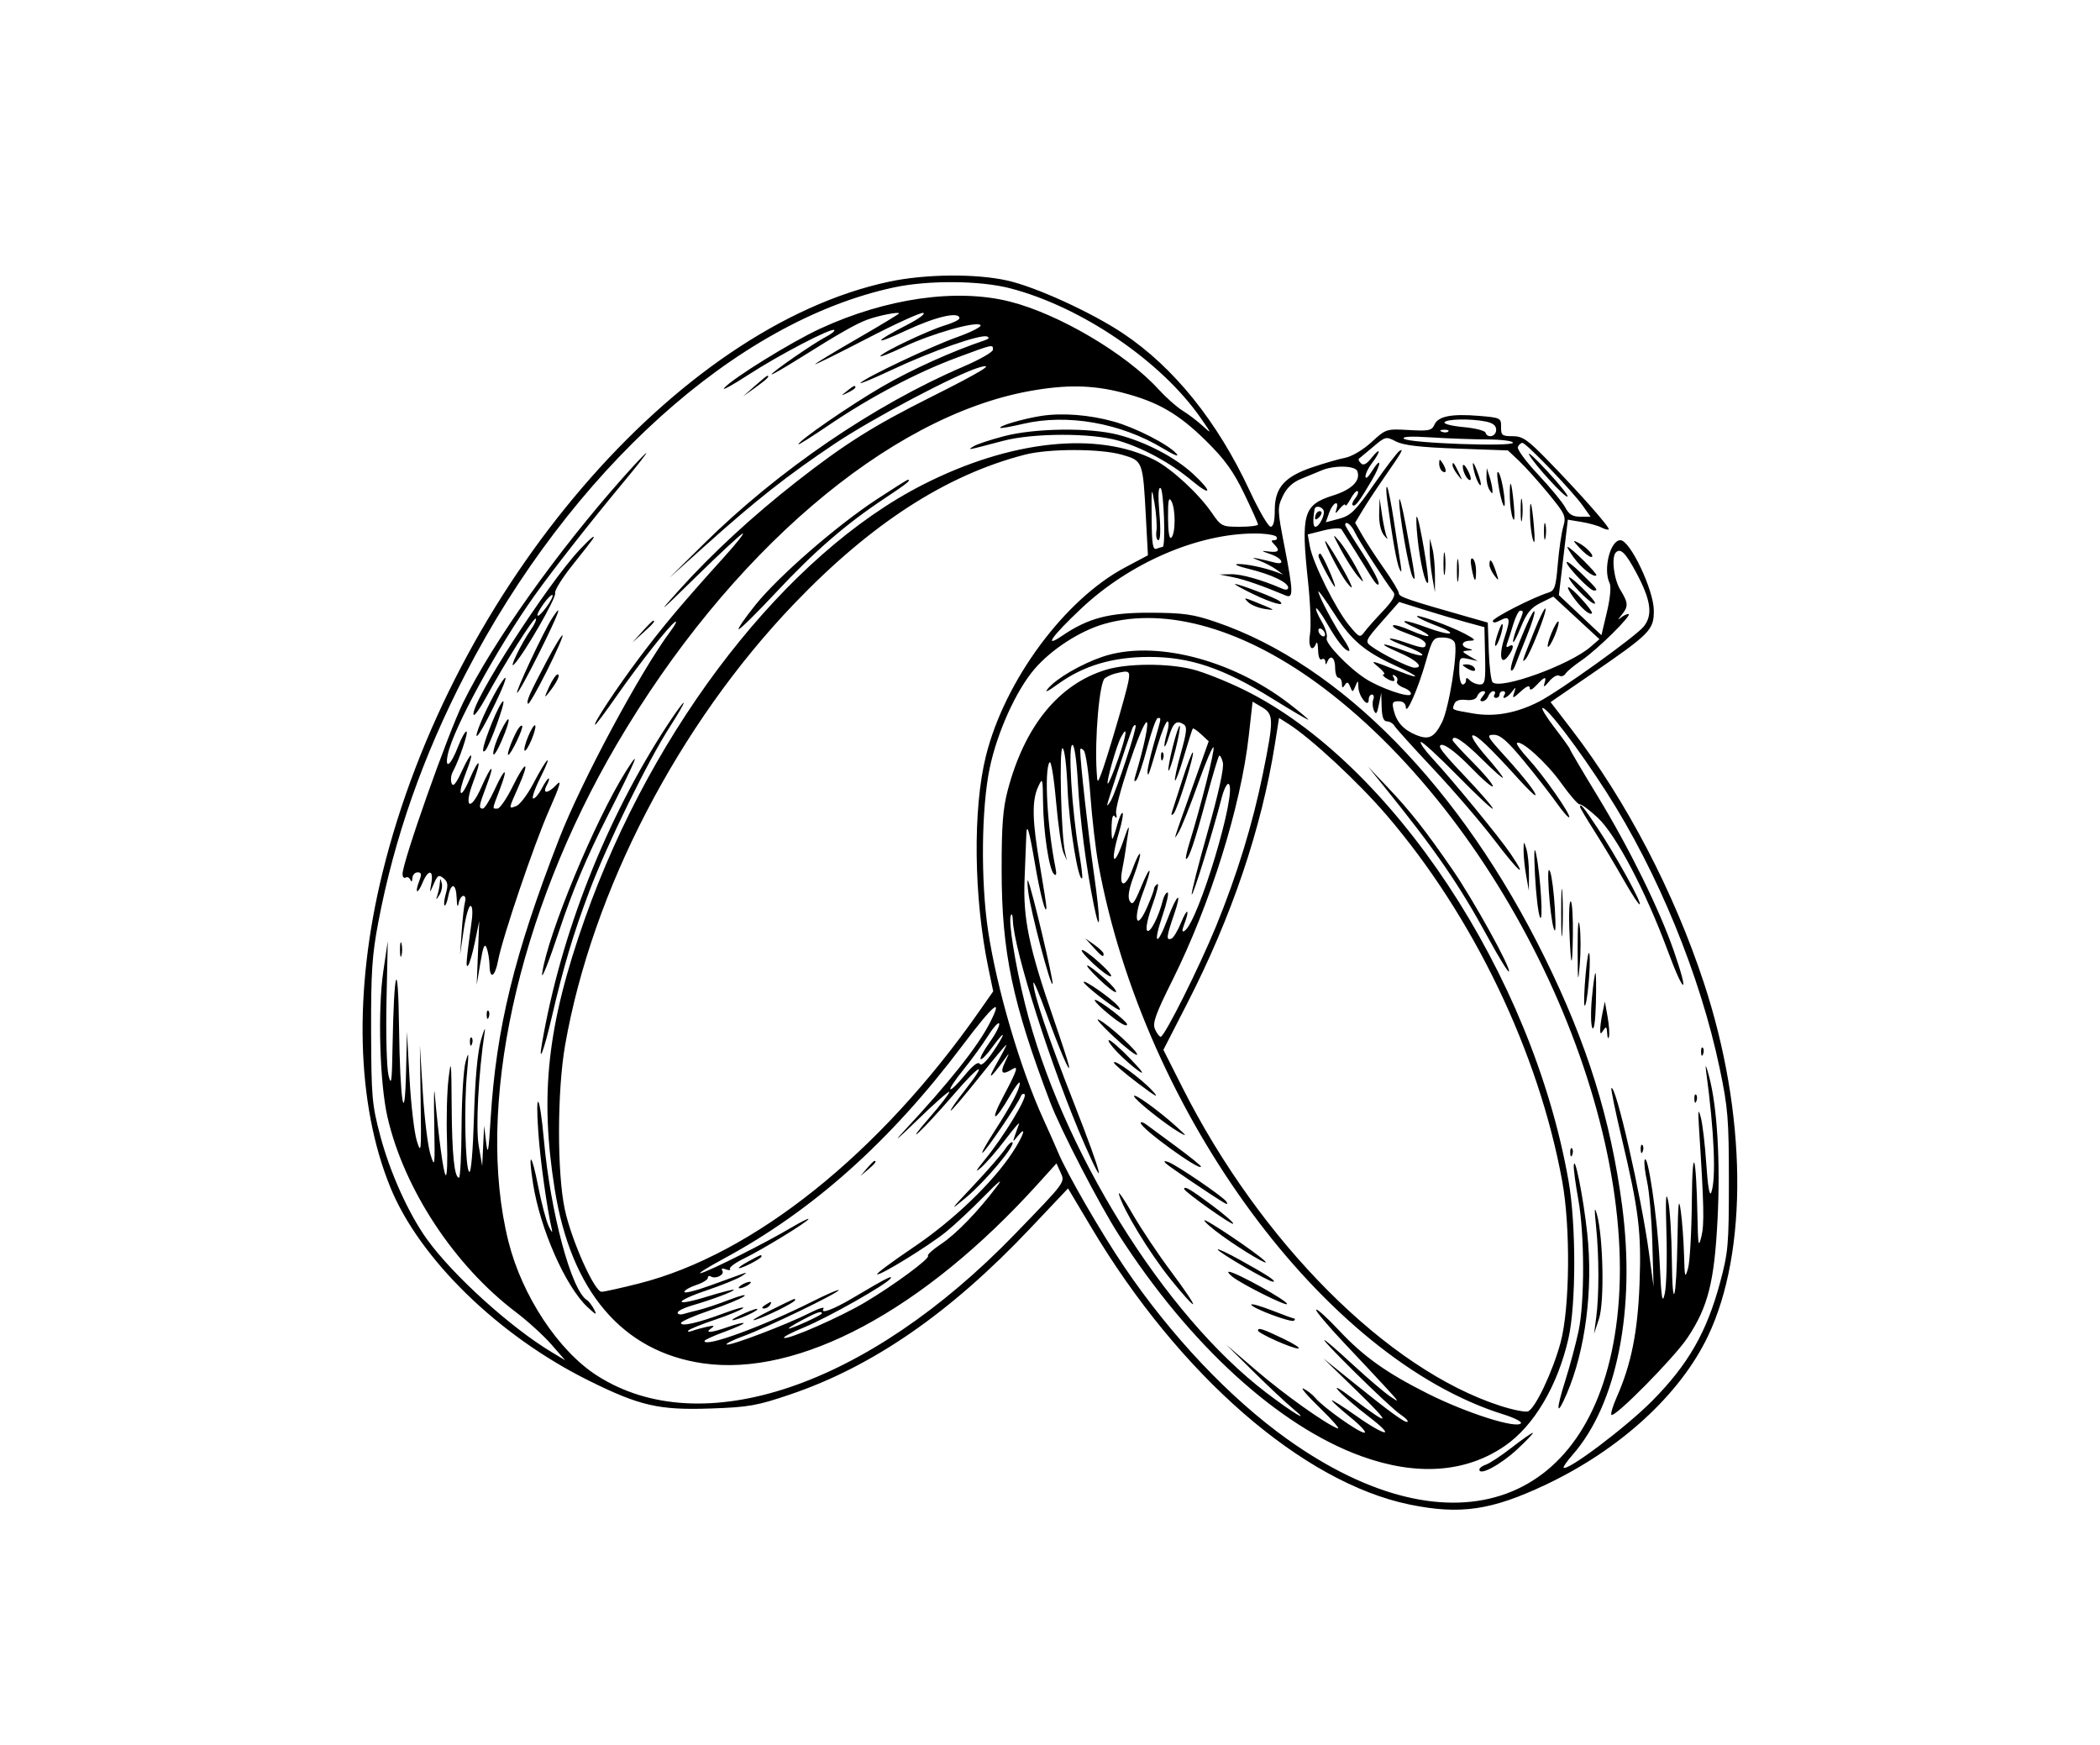 <?xml version="1.0" encoding="UTF-8"?> <svg xmlns="http://www.w3.org/2000/svg" width="626" height="520" viewBox="0 0 626 520" version="1.1"><path d="M 265 83.959 C 201.547 97.530, 134.770 175.477, 113.998 260.219 C 105.368 295.423, 106.210 328.941, 116.349 353.836 C 125.044 375.185, 148.594 398.130, 175.500 411.469 C 190.749 419.028, 196.442 420.327, 211.960 419.787 C 223.156 419.398, 225.679 418.952, 235.500 415.625 C 260.162 407.271, 283.235 391.331, 306.969 366.251 L 318.378 354.195 325.326 365.848 C 351.576 409.875, 388.343 441.870, 420.208 448.417 C 435.286 451.514, 444.631 450.144, 460.856 442.459 C 482.962 431.987, 500.829 415.621, 509.119 398.250 C 521.208 372.920, 520.744 331.833, 507.930 292.950 C 498.980 265.789, 484.810 238.659, 468.461 217.377 L 462.220 209.253 474.147 201.064 C 491.937 188.848, 493 187.774, 493 182.012 C 493 175.897, 485.936 161, 483.036 161 C 479.997 161, 477.814 169.714, 479.826 173.816 C 480.315 174.814, 479.985 178.312, 479.016 182.403 L 477.379 189.306 471.035 183.343 L 464.691 177.381 466.029 166.133 L 467.366 154.886 471.433 155.559 C 473.670 155.929, 476.326 156.666, 477.336 157.197 C 478.345 157.728, 479.345 157.988, 479.558 157.776 C 480.033 157.300, 470.906 146.966, 461.427 137.250 C 455.334 131.004, 453.875 130, 450.888 130 C 447.763 130, 447.425 129.729, 447.461 127.250 C 447.499 124.583, 447.305 124.484, 441 123.956 C 432.720 123.264, 428.732 124.038, 427.610 126.554 C 426.820 128.324, 425.954 128.506, 419.954 128.167 C 413.252 127.789, 413.148 127.822, 408.844 131.769 C 406.351 134.056, 403.008 136.045, 401 136.436 C 399.075 136.811, 394.645 138.090, 391.155 139.278 C 382.861 142.100, 380 145.383, 380 152.077 C 380 155.360, 379.584 156.993, 378.750 156.978 C 378.063 156.966, 375.254 152.129, 372.508 146.228 C 362.920 125.623, 349.921 109.478, 334.787 99.377 C 325.382 93.099, 308.829 85.534, 300.303 83.618 C 290.909 81.506, 275.783 81.652, 265 83.959 M 266.500 85.659 C 219.497 95.704, 170.085 140.293, 138.684 201 C 126.086 225.356, 117.543 249.705, 112.764 274.884 C 110.909 284.658, 110.570 289.831, 110.627 307.500 C 110.690 326.922, 110.895 329.251, 113.349 338.500 C 116.276 349.533, 121.843 361.837, 127.353 369.452 C 135.131 380.200, 152.215 395.644, 164.500 403.030 L 168.500 405.436 164.324 400.661 C 162.027 398.034, 157.283 393.718, 153.783 391.068 C 135.457 377.194, 120.485 354.475, 115.518 333 C 113.194 322.948, 112.561 301.031, 114.262 289.500 L 115.590 280.500 115.212 298.500 C 115.004 308.400, 115.276 318.300, 115.816 320.500 C 116.644 323.867, 116.834 322.521, 117.016 312 C 117.425 288.484, 118.671 284.614, 118.947 306 C 119.235 328.293, 120.656 337.057, 121.054 319 L 121.308 307.500 122.084 321.500 C 122.510 329.200, 123.483 337.525, 124.246 340 C 125.537 344.192, 125.616 343.369, 125.396 328 L 125.161 311.500 126.031 325.500 C 126.510 333.200, 127.530 341.525, 128.297 344 C 129.624 348.282, 129.680 347.845, 129.444 335 C 129.307 327.575, 129.374 323.525, 129.592 326 C 130.731 338.914, 132.162 349.562, 132.852 350.252 C 133.280 350.680, 133.457 345.961, 133.245 339.765 C 133.033 333.569, 133.240 325.350, 133.704 321.500 C 134.451 315.304, 134.558 316.223, 134.638 329.500 C 134.726 344.017, 135.438 351.003, 136.829 350.998 C 137.198 350.996, 137.540 344.134, 137.590 335.748 C 137.639 327.361, 138.175 318.700, 138.782 316.500 C 139.730 313.062, 139.787 313.554, 139.192 320 C 138.280 329.882, 138.691 348.091, 139.852 349.252 C 140.409 349.809, 140.974 343.356, 141.289 332.835 C 141.626 321.577, 142.357 313.572, 143.374 310 C 144.235 306.975, 144.738 305.850, 144.491 307.500 C 142.610 320.075, 141.770 336.079, 142.707 341.500 L 143.743 347.500 144.029 341.500 L 144.314 335.500 144.916 340.500 C 145.412 344.616, 145.648 343.378, 146.252 333.500 C 147.906 306.462, 153.273 284.515, 166.672 250 C 173.316 232.884, 190.898 200.127, 199.922 188.050 C 201.340 186.153, 201.934 184.945, 201.241 185.365 C 199.519 186.410, 190.570 197.762, 183.595 207.750 C 180.426 212.287, 177.650 216, 177.426 216 C 176.586 216, 183.726 205.170, 190.612 196 C 197.679 186.587, 203.579 179.579, 215.853 166.019 C 219.347 162.159, 221.861 159, 221.439 159 C 221.017 159, 214.815 164.738, 207.657 171.750 C 196.171 183.002, 195.574 183.467, 202.571 175.705 C 212.336 164.873, 224.351 153.795, 237.500 143.499 C 251.760 132.333, 260.398 126.899, 277.483 118.345 C 292.409 110.873, 296.988 108.076, 292 109.478 C 285.494 111.306, 260.193 124.644, 248.895 132.202 C 234.695 141.701, 225.273 149.122, 210 162.835 L 199.500 172.262 209.748 162.140 C 231.967 140.194, 260.521 120.696, 287.184 109.261 C 292.008 107.192, 295.965 104.938, 295.977 104.250 C 296.008 102.562, 296.210 102.518, 285.206 106.603 C 273.297 111.024, 259.498 118.291, 247.250 126.591 C 242.162 130.039, 238 132.669, 238 132.437 C 238 131.401, 253.453 120.755, 263 115.215 C 271.744 110.140, 283.752 104.716, 293.500 101.440 C 294.801 101.002, 295.051 100.600, 294.214 100.288 C 292.260 99.561, 277.760 104.634, 266.003 110.160 C 260.230 112.874, 255.955 114.653, 256.503 114.115 C 258.314 112.338, 277.359 103.323, 285.298 100.484 C 289.588 98.951, 292.732 97.332, 292.287 96.887 C 291.043 95.643, 277.772 99.411, 269.408 103.384 C 265.289 105.339, 262.150 106.567, 262.432 106.111 C 263.192 104.881, 276.850 98.401, 281.750 96.946 C 284.087 96.252, 286 95.305, 286 94.842 C 286 92.750, 278.924 94.378, 270.116 98.495 C 259.991 103.228, 260.261 102.009, 270.500 96.765 C 273.800 95.074, 275.938 93.498, 275.251 93.263 C 274.565 93.027, 267.027 96.452, 258.501 100.873 C 249.976 105.294, 243 108.743, 243 108.538 C 243 108.333, 248.625 104.923, 255.500 100.961 C 262.375 96.998, 268 93.597, 268 93.403 C 268 92.835, 261.764 94.071, 258.500 95.285 C 255.097 96.552, 250.132 99.385, 238.250 106.838 C 233.713 109.685, 230 111.820, 230 111.584 C 230 110.960, 242.551 102.284, 246.136 100.430 C 247.813 99.562, 248.966 98.632, 248.696 98.363 C 247.916 97.583, 232.280 105.732, 223.024 111.745 C 218.362 114.773, 215.136 116.542, 215.854 115.676 C 218.155 112.904, 235.867 101.932, 244.424 97.979 C 264.126 88.876, 285.130 85.871, 301.015 89.881 C 315.564 93.553, 335.577 105.343, 345.278 115.955 C 347.563 118.455, 350.798 121.333, 352.466 122.352 C 354.135 123.371, 356.813 125.396, 358.418 126.852 C 361.292 129.461, 361.285 129.427, 357.918 124.576 C 346.149 107.622, 322.320 91.412, 301.090 85.918 C 292.084 83.587, 276.732 83.472, 266.500 85.659 M 224.962 115.072 L 221.500 118.144 225.250 115.453 C 228.564 113.076, 229.642 112, 228.712 112 C 228.554 112, 226.866 113.382, 224.962 115.072 M 252.441 116.555 C 250.577 118.049, 250.589 118.067, 252.750 117.020 C 253.988 116.420, 255 115.720, 255 115.465 C 255 114.700, 254.481 114.921, 252.441 116.555 M 306.909 116.554 C 264.748 124.188, 217.206 164.896, 183.759 222 C 154.197 272.473, 141.624 330.262, 151.560 370 C 155.601 386.162, 166.436 402.580, 177.929 409.955 C 209.131 429.976, 258.555 413.264, 302.523 367.825 C 317.822 352.015, 317.516 352.429, 316.132 349.390 L 314.925 346.742 309.352 352.901 C 275.286 390.544, 238.129 410.442, 209.579 406.329 C 185.571 402.870, 170.244 384.903, 165.370 354.500 C 160.835 326.213, 163.148 305.457, 174.371 273.744 C 194.778 216.076, 234.524 165.090, 275.191 144.412 C 301.215 131.178, 327.184 128.421, 344.173 137.088 C 349.231 139.669, 357.257 147.064, 361.171 152.750 C 364.008 156.873, 364.260 157, 369.548 157 C 372.547 157, 375 156.695, 375 156.323 C 375 155.951, 373.135 151.788, 370.855 147.073 C 367.659 140.462, 365.084 136.894, 359.605 131.483 C 351.305 123.285, 345.095 119.710, 334.415 116.978 C 325.553 114.712, 317.748 114.591, 306.909 116.554 M 310.402 123.956 C 305.107 124.775, 297.626 126.959, 298.189 127.522 C 298.366 127.700, 301.434 127.159, 305.006 126.321 C 318.108 123.246, 334.033 126.035, 346.607 133.607 C 350.095 135.707, 351.696 136.321, 350.640 135.154 C 348.136 132.388, 338.437 127.439, 332 125.643 C 324.732 123.615, 316.675 122.986, 310.402 123.956 M 430.584 125.863 C 430.291 126.338, 432.841 126.980, 436.251 127.289 C 439.660 127.598, 442.612 128.335, 442.809 128.926 C 443.418 130.755, 446 130.107, 446 128.125 C 446 126.825, 445.042 126.058, 442.875 125.625 C 438.349 124.720, 431.206 124.858, 430.584 125.863 M 299.235 130.014 C 295.240 131.061, 291.190 132.407, 290.235 133.006 C 288.250 134.252, 287.904 134.316, 299 131.393 C 308.054 129.008, 325.550 128.993, 333.500 131.363 C 340.844 133.552, 348.936 137.967, 355.250 143.228 C 361.238 148.218, 361.497 146.634, 355.584 141.184 C 350.243 136.261, 341.472 131.695, 333.276 129.571 C 324.798 127.375, 308.499 127.586, 299.235 130.014 M 429.813 128.683 C 430.534 128.972, 431.397 128.936, 431.729 128.604 C 432.061 128.272, 431.471 128.036, 430.417 128.079 C 429.252 128.127, 429.015 128.364, 429.813 128.683 M 409.290 133.206 C 407.206 134.974, 405.305 136.559, 405.067 136.727 C 404.828 136.896, 405.108 137.508, 405.688 138.088 C 406.428 138.828, 407.379 138.334, 408.871 136.436 C 410.042 134.948, 410.990 134.128, 410.978 134.615 C 410.966 135.102, 410.076 136.625, 409 138 C 407.924 139.375, 407.046 141.175, 407.049 142 C 407.051 142.848, 407.794 142.305, 408.758 140.750 C 411.893 135.695, 411.991 137.926, 408.869 143.250 C 405.180 149.539, 403.882 151.215, 403.215 150.548 C 402.940 150.273, 403.293 149.352, 404 148.500 C 404.707 147.648, 405.031 146.698, 404.721 146.387 C 404.410 146.077, 403.464 147.100, 402.618 148.662 C 401.772 150.223, 401.062 151.076, 401.040 150.559 C 401.018 150.041, 400.288 150.491, 399.418 151.559 C 398.068 153.216, 397.917 153.244, 398.387 151.750 C 399.316 148.794, 397.260 149.815, 396.209 152.832 L 395.222 155.663 399.196 154.602 C 402.658 153.678, 404 152.352, 409.599 144.321 C 413.134 139.250, 416.541 134.784, 417.168 134.396 C 418.593 133.516, 417.941 134.645, 412.494 142.500 C 410.205 145.800, 407.348 150.145, 406.144 152.155 L 403.955 155.809 406.168 159.655 C 407.385 161.770, 410.320 166.257, 412.690 169.627 C 415.061 172.997, 417 176.246, 417 176.848 C 417 177.864, 419.714 178.795, 437 183.707 L 443.500 185.553 443.794 194.021 C 443.956 198.678, 444.471 202.871, 444.937 203.337 C 447.259 205.659, 467.872 198.212, 474.142 192.786 L 476.783 190.500 469.918 184.155 L 463.053 177.810 459.312 179.655 C 456.345 181.118, 455.108 182.638, 453.332 187 C 452.101 190.025, 451.072 191.923, 451.047 191.218 C 451.021 190.513, 451.675 188.320, 452.500 186.346 C 454.247 182.165, 454.272 182, 453.158 182 C 452.695 182, 451.763 183.847, 451.087 186.104 C 450.411 188.361, 449.588 190.910, 449.259 191.768 C 448.864 192.796, 449.059 193.082, 449.830 192.605 C 451.408 191.630, 451.311 193.193, 449.653 195.460 C 447.352 198.607, 446.704 195.408, 448.529 189.913 C 450.402 184.274, 450.126 183.327, 447.086 184.954 C 445.795 185.645, 445 185.693, 445 185.081 C 445 184.150, 457.007 178.022, 461.608 176.605 C 463.434 176.042, 463.803 174.918, 464.362 168.206 C 464.718 163.944, 465.447 158.929, 465.982 157.062 C 466.902 153.854, 466.659 153.307, 461.553 147.084 C 458.582 143.463, 454.654 139.092, 452.825 137.372 L 449.500 134.244 434.354 133.701 C 423.354 133.307, 418.369 132.725, 416.144 131.574 C 413.152 130.027, 412.992 130.066, 409.290 133.206 M 418.500 130.761 C 419.830 132.072, 451 133.213, 451 131.950 C 451 131.428, 447.512 130.986, 443.250 130.969 C 438.988 130.952, 431.450 130.677, 426.500 130.357 C 420.583 129.975, 417.843 130.113, 418.500 130.761 M 452.462 133.250 C 452.201 133.938, 454.949 137.650, 458.569 141.500 C 462.190 145.350, 465.804 149.738, 466.602 151.250 C 467.698 153.330, 468.793 154, 471.094 154 L 474.136 154 471.830 150.750 C 468.677 146.307, 454.947 132, 453.836 132 C 453.342 132, 452.723 132.563, 452.462 133.250 M 305.500 135.511 C 282.015 141.569, 259.658 156.019, 236.699 179.978 C 202.270 215.908, 176.504 265.566, 168.458 311.500 C 166.072 325.121, 166.030 349.608, 168.374 360.500 C 170.343 369.651, 177.204 385, 179.326 385 C 180.106 385, 185.138 383.885, 190.510 382.523 C 224.656 373.861, 262.250 343.799, 291.858 301.480 L 296.069 295.460 294.620 288.480 C 290.251 267.438, 289.954 241.125, 293.908 225.269 C 299.497 202.857, 317.303 178.738, 335.345 169.141 L 342.191 165.500 341.599 154.394 C 340.690 137.320, 340.699 137.345, 334.478 135.537 C 328.090 133.680, 312.652 133.666, 305.500 135.511 M 455.831 135.500 C 457.250 138.312, 466.682 148.605, 467.286 148 C 467.560 147.725, 464.868 144.350, 461.303 140.500 C 457.739 136.650, 455.276 134.400, 455.831 135.500 M 185.794 142.250 C 166.112 164.369, 146.800 191.546, 138.032 209.464 C 133.430 218.870, 120 256.861, 120 260.475 C 120 261.379, 120.412 261.864, 120.915 261.553 C 121.418 261.242, 122.057 261.553, 122.336 262.244 C 122.641 263.002, 122.873 262.806, 122.921 261.750 C 122.964 260.788, 123.664 260, 124.475 260 C 125.656 260, 125.750 260.526, 124.947 262.639 C 123.533 266.358, 124.463 266.710, 125.987 263.032 C 127.654 259.006, 129.312 259.146, 128.575 263.250 C 128.042 266.210, 128.084 266.280, 129.042 264.037 C 130.467 260.699, 130.730 260.531, 132.391 261.910 C 133.473 262.808, 133.608 263.881, 132.932 266.236 C 132.438 267.958, 132.248 269.582, 132.510 269.843 C 132.772 270.105, 133.270 268.898, 133.618 267.160 C 134.484 262.832, 135.970 263.181, 136.136 267.750 C 136.220 270.071, 136.437 270.643, 136.706 269.250 C 136.944 268.012, 137.588 267, 138.137 267 C 138.686 267, 138.907 267.788, 138.629 268.750 C 138.350 269.712, 137.903 273.650, 137.635 277.500 L 137.148 284.500 138.213 277.250 C 138.798 273.262, 139.716 270, 140.252 270 C 140.840 270, 140.969 271.886, 140.576 274.750 C 138.933 286.737, 138.792 288.455, 139.506 287.783 C 139.925 287.389, 140.850 284.239, 141.562 280.783 L 142.857 274.500 142.481 284 L 142.106 293.500 143.187 287 C 144.002 282.101, 144.464 280.993, 145.064 282.500 C 145.501 283.600, 145.891 285.989, 145.930 287.809 C 146.019 292.034, 147.564 291.140, 148.464 286.341 C 149.756 279.456, 159.226 251.536, 163.671 241.507 C 166.855 234.326, 167.513 232.145, 166.011 233.757 C 163.367 236.596, 161.532 236.744, 163 234 C 163.589 232.900, 163.841 232, 163.561 232 C 163.281 232, 162.353 233.350, 161.500 235 C 160.647 236.650, 159.504 238, 158.960 238 C 158.416 238, 159.375 235.188, 161.091 231.750 C 165.002 223.916, 163.244 225.381, 158.992 233.500 C 157.263 236.800, 154.983 239.823, 153.924 240.218 C 151.529 241.111, 151.500 241.380, 154.542 234.500 C 158.100 226.455, 156.788 226.364, 152.834 234.382 C 151.039 238.022, 148.992 241, 148.285 241 C 146.690 241, 146.631 241.473, 148.996 235.250 C 151.619 228.350, 150.571 228.511, 147.371 235.500 C 145.986 238.525, 144.436 241, 143.927 241 C 142.614 241, 142.745 240.174, 144.996 234.250 C 147.656 227.252, 146.620 227.541, 143.464 234.677 C 140.195 242.069, 138.156 240.726, 141.057 233.091 C 143.717 226.091, 142.920 225.444, 139.985 232.220 C 137.107 238.861, 136.214 237.067, 138.947 230.135 C 141.547 223.539, 140.616 223.472, 137.575 230.036 C 135.910 233.630, 135.065 234.611, 134.624 233.464 C 134.285 232.579, 134.423 231.078, 134.932 230.128 C 136.914 226.423, 139.768 218, 139.040 218 C 138.617 218, 137.500 220.020, 136.557 222.490 C 134.407 228.119, 132.510 229.591, 133.482 224.875 C 135.059 217.226, 148.176 193.186, 159.284 177.588 C 164.936 169.651, 175.924 155.653, 186.239 143.250 C 190.012 138.713, 192.907 135, 192.672 135 C 192.437 135, 189.342 138.262, 185.794 142.250 M 429.015 138.191 C 429.007 139.121, 429.450 140.160, 430 140.500 C 431.266 141.282, 431.266 139.958, 430 138 C 429.165 136.707, 429.029 136.734, 429.015 138.191 M 433 138.642 C 433 139.179, 433.700 140.491, 434.555 141.559 C 436.022 143.389, 436.042 143.357, 434.920 141 C 433.462 137.939, 433 137.372, 433 138.642 M 436.051 139 C 436.027 140.786, 437.691 143.642, 438.364 142.970 C 438.624 142.710, 438.214 141.373, 437.454 139.998 C 436.652 138.550, 436.062 138.130, 436.051 139 M 439.430 140.500 C 439.821 142.150, 440.572 143.940, 441.098 144.477 C 441.624 145.015, 441.525 143.890, 440.879 141.977 C 439.365 137.499, 438.512 136.630, 439.430 140.500 M 394 140.181 C 392.625 140.755, 389.836 141.907, 387.803 142.741 C 385.290 143.771, 383.558 145.411, 382.394 147.865 C 380.755 151.318, 380.775 151.958, 382.840 162.557 C 385.541 176.415, 385.597 178.465, 383.250 177.479 C 376.329 174.573, 370.931 172.701, 367.500 172.017 L 363.500 171.219 367 171.142 C 370.023 171.076, 376.163 172.812, 382.250 175.454 C 383.306 175.913, 384 175.785, 384 175.133 C 384 173.583, 378.935 171.180, 372.259 169.562 C 369.091 168.795, 367.625 168.140, 369 168.107 C 371.529 168.047, 376.834 169.155, 380.500 170.508 L 382.500 171.246 380.500 169.769 C 379.400 168.957, 377.150 167.774, 375.500 167.140 C 373.166 166.244, 373.055 166.099, 375 166.486 C 376.375 166.760, 378.512 167.265, 379.750 167.609 C 383.270 168.586, 382.385 166.423, 378.750 165.165 C 375.818 164.150, 375.769 164.074, 378.250 164.381 C 381.222 164.750, 381.691 164.091, 379.800 162.200 C 378.867 161.267, 378.880 161, 379.859 161 C 380.551 161, 380.840 160.550, 380.500 160 C 380.160 159.450, 377.270 159, 374.077 159 C 357 159, 336.708 167.782, 322.225 181.441 C 313.553 189.620, 310.947 193.333, 316.545 189.534 C 324.439 184.177, 330.604 182.565, 343 182.617 C 352.830 182.658, 355.662 183.062, 362.500 185.398 C 399.704 198.104, 435.562 234.719, 460.533 285.500 C 473.177 311.215, 480.148 333.588, 483.549 359.371 C 487.625 390.278, 482.011 418.529, 468.801 433.573 C 467.114 435.495, 465.906 437.229, 466.117 437.426 C 467.283 438.518, 484.779 425.322, 492.500 417.527 C 503.230 406.693, 508.745 397.090, 512.732 382.294 C 515.180 373.210, 515.371 371.014, 515.371 352 C 515.372 333.538, 515.101 330.208, 512.650 318.500 C 506.844 290.771, 494.215 259.970, 478.822 236 C 470.630 223.243, 461.339 211, 459.850 211 C 459.318 211, 460.934 213.666, 463.442 216.924 C 465.949 220.182, 468 223.051, 468 223.299 C 468 223.548, 471.666 229.769, 476.147 237.125 C 485.683 252.779, 494.590 270.856, 498.966 283.436 C 503.666 296.944, 502.130 296.850, 497.126 283.323 C 490.568 265.598, 481.715 248.775, 476.281 243.713 C 473.794 241.396, 471.381 239.606, 470.920 239.736 C 470.459 239.866, 467.961 237.001, 465.368 233.368 C 461.016 227.269, 453.334 220.333, 452.194 221.473 C 451.927 221.740, 453.484 223.886, 455.655 226.241 C 460.127 231.093, 468.397 242.937, 467.758 243.575 C 467.526 243.807, 465.828 241.860, 463.983 239.248 C 462.139 236.637, 457.749 231.012, 454.228 226.750 C 449.364 220.861, 447.228 219, 445.330 219 C 443.005 219, 443.226 219.433, 448.509 225.250 C 454.548 231.900, 458.490 237, 457.589 237 C 457.288 237, 455.119 234.876, 452.771 232.280 C 444.123 222.723, 440.016 218.828, 438.957 219.181 C 438.360 219.380, 440.151 222.147, 442.936 225.330 C 445.721 228.512, 448 231.415, 448 231.779 C 448 232.144, 445.175 229.643, 441.723 226.221 C 436.227 220.774, 433 218.687, 433 220.580 C 433 220.899, 435.700 223.860, 439 227.160 C 442.300 230.460, 445 233.677, 445 234.309 C 445 234.941, 442.060 232.430, 438.467 228.729 C 434.529 224.674, 431.107 222, 429.853 222 C 428.227 222, 429.654 223.977, 436.386 231.051 C 441.124 236.030, 445 240.504, 445 240.995 C 445 241.486, 440.293 237.094, 434.541 231.236 C 428.788 225.378, 423.829 220.837, 423.521 221.145 C 423.213 221.453, 424.800 223.684, 427.047 226.103 C 432.916 232.420, 447.175 249.807, 450.320 254.482 C 455.638 262.385, 452.841 260.042, 445.592 250.521 C 441.517 245.170, 433.305 235.599, 427.342 229.253 C 421.379 222.906, 416.140 217.103, 415.700 216.357 C 415.260 215.611, 414.248 215, 413.450 215 C 412.431 215, 411.961 213.736, 411.868 210.750 L 411.737 206.500 411.039 210 C 410.490 212.758, 410.177 213.129, 409.564 211.750 C 409.136 210.787, 409.045 209.325, 409.362 208.500 C 409.678 207.675, 409.501 207, 408.969 207 C 408.436 207, 408 207.707, 408 208.571 C 408 211.228, 405.013 207.580, 404.930 204.821 C 404.864 202.643, 404.809 202.623, 404.037 204.500 C 403.258 206.396, 403.176 206.404, 402.468 204.666 C 401.882 203.225, 401.540 203.118, 400.876 204.166 C 400.229 205.188, 400.027 205.090, 400.015 203.750 C 400.007 202.787, 399.550 202, 399 202 C 398.450 202, 398 200.650, 398 199 C 398 195.979, 396.599 194.930, 395.662 197.250 C 395.274 198.211, 395.140 198.198, 395.079 197.191 C 395.036 196.471, 394.550 196.160, 394 196.500 C 393.415 196.861, 392.967 195.744, 392.921 193.809 C 392.878 191.989, 392.615 191.063, 392.338 191.750 C 391.149 194.697, 389.860 192.789, 390.496 189.024 C 390.865 186.838, 390.625 179.975, 389.962 173.774 C 387.744 153.036, 388.473 150.477, 397.408 147.660 C 403.010 145.895, 405.679 143.212, 404.608 140.422 C 403.966 138.747, 397.766 138.606, 394 140.181 M 443.115 142 C 443.069 143.375, 443.467 145.175, 444 146 C 444.862 147.333, 444.960 147.333, 444.885 146 C 444.839 145.175, 444.440 143.375, 444 142 L 443.199 139.500 443.115 142 M 446.585 144 C 447.564 150.576, 449.114 153.627, 448.363 147.500 C 448.027 144.750, 447.338 141.825, 446.834 141 C 446.246 140.039, 446.157 141.118, 446.585 144 M 261.267 148.878 C 249.370 156.690, 232.190 171.634, 225.295 180.168 C 222.232 183.959, 219.934 187.267, 220.188 187.521 C 220.442 187.775, 225.484 182.816, 231.392 176.500 C 242.898 164.202, 252.150 156.199, 263.750 148.512 C 270.326 144.153, 271.761 143, 270.609 143 C 270.395 143, 266.190 145.645, 261.267 148.878 M 450.070 148.083 C 450.109 150.512, 450.516 153.400, 450.975 154.500 C 451.479 155.708, 451.595 154.123, 451.267 150.500 C 450.613 143.275, 449.973 141.983, 450.070 148.083 M 343.295 154.285 C 343.359 162.222, 343.638 163.969, 344.769 163.535 C 345.536 163.241, 346.352 163, 346.582 163 C 347.518 163, 346.927 146.073, 345.970 145.482 C 345.276 145.052, 345.160 147.474, 345.614 152.923 C 346.032 157.940, 345.920 161, 345.317 161 C 344.783 161, 344.517 159.762, 344.725 158.250 C 344.934 156.738, 344.680 153.025, 344.160 150 C 343.270 144.812, 343.221 145.054, 343.295 154.285 M 413.514 149.038 C 415.105 160.754, 416.336 167.675, 417.155 169.500 C 417.806 170.949, 417.896 170.537, 417.483 168 C 417.169 166.075, 416.270 160.275, 415.485 155.112 C 414.700 149.949, 413.799 145.466, 413.483 145.150 C 413.167 144.834, 413.181 146.583, 413.514 149.038 M 417.094 149.074 C 416.960 152.732, 420.034 170.207, 421.127 172 C 422.144 173.669, 421.945 172.193, 419.040 156.500 C 418.022 151, 417.146 147.658, 417.094 149.074 M 453.300 152 C 453.300 155.025, 453.487 156.262, 453.716 154.750 C 453.945 153.238, 453.945 150.762, 453.716 149.250 C 453.487 147.738, 453.300 148.975, 453.300 152 M 348.186 154.343 C 348.211 158.647, 348.576 160.824, 349.174 160.226 C 350.464 158.936, 350.475 151.671, 349.190 149.374 C 348.388 147.942, 348.156 149.091, 348.186 154.343 M 411.125 153.059 C 411.048 155.881, 411.600 158.357, 412.574 159.559 C 413.440 160.626, 413.835 160.892, 413.453 160.149 C 413.070 159.406, 412.418 156.481, 412.003 153.649 L 411.250 148.500 411.125 153.059 M 456.100 154.083 C 456.155 156.512, 456.562 159.625, 457.005 161 C 457.488 162.500, 457.592 160.900, 457.265 157 C 456.628 149.404, 455.956 147.722, 456.100 154.083 M 391.872 151.750 C 391.316 155.021, 391.402 157, 392.101 157 C 393.336 157, 395.185 153.108, 394.487 151.979 C 393.774 150.825, 392.055 150.674, 391.872 151.750 M 392.667 152.667 C 392.300 153.033, 392 153.798, 392 154.367 C 392 154.993, 392.466 154.934, 393.183 154.217 C 393.834 153.566, 394.134 152.801, 393.850 152.517 C 393.566 152.232, 393.033 152.300, 392.667 152.667 M 422.545 160.250 C 423.299 167.559, 424.900 174.433, 425.669 173.664 C 426.262 173.071, 423.026 154, 422.332 154 C 422.095 154, 422.191 156.813, 422.545 160.250 M 460.252 158.500 C 460.263 160.700, 460.468 161.482, 460.707 160.238 C 460.946 158.994, 460.937 157.194, 460.687 156.238 C 460.437 155.282, 460.241 156.300, 460.252 158.500 M 401 156.469 C 401 156.727, 403.250 160.385, 406 164.597 C 408.750 168.810, 410.992 172.986, 410.983 173.878 C 410.974 174.804, 410.049 173.999, 408.826 172 C 406.597 168.354, 400.935 159.329, 399.908 157.783 C 399.569 157.274, 397.282 157.404, 394.573 158.086 L 389.830 159.280 390.474 162.890 C 391.345 167.774, 398.225 181.604, 402.155 186.373 C 405.173 190.034, 405.422 190.143, 406.715 188.373 C 407.468 187.343, 409.947 184.544, 412.225 182.152 C 415.094 179.140, 416.080 177.427, 415.433 176.577 C 412.633 172.893, 404.918 160.913, 403.882 158.641 C 402.856 156.388, 401 154.990, 401 156.469 M 399.682 163.777 C 401.232 166.680, 403.543 170.280, 404.818 171.777 C 406.872 174.191, 406.816 173.902, 404.318 169.223 C 402.768 166.320, 400.457 162.720, 399.182 161.223 C 397.128 158.809, 397.184 159.098, 399.682 163.777 M 172.876 163.750 C 163.107 174.127, 140.117 209.850, 141.171 213.014 C 141.360 213.580, 143.054 211.221, 144.935 207.772 C 150.552 197.470, 159.166 183.832, 159.710 184.377 C 159.990 184.656, 159.328 186.148, 158.240 187.692 C 155.423 191.690, 151.501 199.798, 153.254 198 C 156.175 195.004, 165.954 178.042, 165.483 176.788 C 165.217 176.080, 167.517 172.350, 170.594 168.500 C 173.671 164.650, 176.398 161.162, 176.653 160.750 C 177.732 159.010, 176.174 160.247, 172.876 163.750 M 395.018 161.283 C 394.993 162.393, 399.538 171.110, 401.388 173.500 C 404.154 177.073, 403.090 174.302, 399.018 167.324 C 396.827 163.571, 395.027 160.852, 395.018 161.283 M 426.192 164 C 426.168 165.925, 426.509 169.525, 426.949 172 L 427.750 176.500 427.757 171.500 C 427.760 168.750, 427.420 165.150, 427 163.500 L 426.237 160.500 426.192 164 M 470.924 163.364 C 472.258 164.814, 473.775 166, 474.297 166 C 475.639 166, 473.069 163.101, 470.582 161.810 C 468.724 160.845, 468.761 161.012, 470.924 163.364 M 430.300 168 C 430.300 171.025, 430.487 172.262, 430.716 170.750 C 430.945 169.238, 430.945 166.762, 430.716 165.250 C 430.487 163.738, 430.300 164.975, 430.300 168 M 468.987 165.982 C 471.282 169.205, 475.086 172.248, 475.856 171.477 C 476.299 171.034, 468.157 163, 467.266 163 C 467.045 163, 467.819 164.342, 468.987 165.982 M 481.688 164.646 C 480.292 166.041, 481.068 172.599, 483.004 175.774 C 485.443 179.775, 485.478 180.766, 483.277 183.421 C 482.329 184.565, 482.194 184.938, 482.977 184.250 C 483.759 183.563, 484.857 183, 485.416 183 C 486.896 183, 476.189 193.605, 471.500 196.783 C 469.300 198.274, 467.135 200.067, 466.689 200.768 C 466.242 201.469, 465.393 201.743, 464.801 201.377 C 464.210 201.012, 462.845 201.790, 461.770 203.106 C 460.441 204.733, 459.994 204.939, 460.376 203.750 C 461.121 201.427, 460.503 201.543, 458.039 204.189 C 456.722 205.603, 456 205.895, 456 205.014 C 456 204.130, 455.066 204.502, 453.340 206.076 C 450.949 208.254, 450.747 208.297, 451.342 206.500 C 451.958 204.642, 451.908 204.625, 450.642 206.250 C 449.206 208.094, 447.442 208.712, 448.500 207 C 448.840 206.450, 448.641 206, 448.059 206 C 447.477 206, 447 206.450, 447 207 C 447 207.550, 446.523 208, 445.941 208 C 445.359 208, 445.160 207.550, 445.500 207 C 445.840 206.450, 445.690 206, 445.166 206 C 444.642 206, 443.955 206.675, 443.638 207.500 C 443.322 208.325, 442.544 209, 441.909 209 C 441.078 209, 441.103 208.581, 442 207.500 C 442.897 206.419, 442.922 206, 442.091 206 C 441.456 206, 440.683 206.661, 440.373 207.469 C 440.013 208.410, 438.783 208.819, 436.959 208.607 C 435.109 208.391, 433.906 208.803, 433.531 209.781 C 432.808 211.663, 432.447 211.480, 439.182 212.649 C 445.465 213.739, 452.052 212.551, 458.749 209.120 C 464.948 205.944, 487.745 189.594, 490.036 186.681 C 492.765 183.212, 492.122 178.786, 487.696 170.561 C 484.565 164.744, 483.066 163.268, 481.688 164.646 M 393.045 165.750 C 393.108 166.792, 397.899 175.656, 397.955 174.833 C 398.030 173.722, 394.110 165, 393.536 165 C 393.241 165, 393.020 165.338, 393.045 165.750 M 434.300 170 C 434.300 173.025, 434.487 174.262, 434.716 172.750 C 434.945 171.238, 434.945 168.762, 434.716 167.250 C 434.487 165.738, 434.300 166.975, 434.300 170 M 438.659 169.200 C 439.501 173.622, 440 174.003, 440 170.226 C 440 168.516, 439.557 166.844, 439.015 166.509 C 438.400 166.129, 438.266 167.139, 438.659 169.200 M 444 168.309 C 444 169.029, 444.669 170.491, 445.486 171.559 C 446.846 173.335, 446.880 173.223, 445.888 170.250 C 444.756 166.857, 444 166.079, 444 168.309 M 467 167.571 C 467 168.813, 473.918 176, 475.114 176 C 476.503 176, 476.279 175.690, 471.500 171 C 469.025 168.571, 467 167.028, 467 167.571 M 467.794 172.500 C 469.103 175.032, 474.818 180.516, 475.469 179.865 C 475.738 179.596, 473.888 177.378, 471.359 174.938 C 468.829 172.497, 467.225 171.400, 467.794 172.500 M 373.500 177.037 C 379.252 179.818, 383.486 180.952, 381.450 179.167 C 380.405 178.252, 369.219 173.959, 368.161 174.068 C 367.797 174.105, 370.200 175.441, 373.500 177.037 M 468.885 177.839 C 471.296 181.224, 473.860 183.473, 474.537 182.796 C 475.074 182.259, 468.521 175, 467.499 175 C 467.150 175, 467.773 176.277, 468.885 177.839 M 393 176.283 C 393 177.506, 397.537 186.097, 400.376 190.250 C 401.786 192.313, 402.573 194, 402.125 194 C 400.927 194, 398.638 191.126, 395.517 185.705 C 393.999 183.067, 392.568 181.098, 392.338 181.329 C 392.107 181.559, 392.846 183.319, 393.979 185.240 C 395.113 187.161, 395.788 189.389, 395.480 190.192 C 394.922 191.647, 401.904 198.946, 407.025 202.261 C 411.278 205.015, 419.874 208.013, 420.520 206.968 C 420.850 206.433, 419.941 205.548, 418.500 205 C 417.059 204.452, 416.139 203.584, 416.456 203.071 C 416.773 202.558, 416.506 201.813, 415.862 201.415 C 415.131 200.963, 414.959 201.124, 415.405 201.845 C 415.797 202.480, 415.754 202.993, 415.309 202.985 C 414.074 202.961, 411.358 201.036, 412.500 200.993 C 413.050 200.972, 412.375 200.024, 411 198.885 C 408.252 196.608, 408.371 196.632, 417.250 200.124 C 423.842 202.716, 423.204 201.696, 416.250 198.524 C 406.788 194.208, 402.919 190.951, 397.815 183 C 395.167 178.875, 393 175.852, 393 176.283 M 162 180 C 159.105 184.066, 159.950 184.911, 162.909 180.909 C 164.156 179.223, 164.961 177.627, 164.697 177.364 C 164.434 177.100, 163.220 178.287, 162 180 M 372.013 179.431 C 372.846 180.269, 375.096 181.195, 377.013 181.487 C 380.530 182.024, 380.348 181.893, 374 179.323 C 370.864 178.054, 370.658 178.065, 372.013 179.431 M 411.931 185.264 C 407.063 190.795, 406.881 191.195, 408.639 192.516 C 411.747 194.850, 420.089 199, 421.676 199 C 424.642 199, 422.315 196.746, 416.966 194.438 C 410.284 191.556, 411.522 191.249, 418.750 193.996 C 421.637 195.094, 424 195.633, 424 195.193 C 424 194.754, 421.728 193.578, 418.951 192.580 C 416.174 191.581, 414.079 190.587, 414.295 190.371 C 414.511 190.155, 416.615 190.658, 418.970 191.489 C 424.020 193.271, 425 193.350, 425 191.975 C 425 191.412, 423.875 190.512, 422.500 189.975 C 421.125 189.439, 418.813 188.537, 417.361 187.972 C 415.910 187.407, 414.973 186.694, 415.278 186.388 C 415.584 186.083, 417.966 186.776, 420.571 187.929 C 423.177 189.081, 425.530 189.803, 425.800 189.533 C 426.070 189.263, 424.313 188.164, 421.896 187.092 C 416.012 184.481, 418.513 184.472, 425.479 187.078 C 428.533 188.221, 431.547 188.984, 432.176 188.775 C 432.805 188.565, 431.110 187.571, 428.410 186.565 C 425.709 185.560, 423.062 184.336, 422.527 183.846 C 421.114 182.551, 431.956 186.407, 436.573 188.841 C 439.755 190.519, 440.073 190.920, 438.250 190.956 C 435.590 191.008, 435.240 192.655, 437.750 193.311 C 439.234 193.698, 439.196 193.791, 437.500 193.919 C 435.685 194.057, 435.732 194.207, 438 195.544 L 440.500 197.016 437.750 196.400 C 435.096 195.805, 435 195.927, 435 199.892 C 435 202.151, 435.450 204, 436 204 C 436.550 204, 437 203.460, 437 202.800 C 437 201.867, 437.267 201.867, 438.200 202.800 C 438.860 203.460, 440.185 204, 441.144 204 C 442.682 204, 442.865 202.990, 442.694 195.461 L 442.500 186.922 437 185.425 C 433.975 184.602, 428.256 182.912, 424.292 181.669 L 417.083 179.411 411.931 185.264 M 457.512 187.707 C 453.663 197.267, 453.536 197.666, 454.728 196.500 C 456.054 195.202, 461.278 181.945, 460.694 181.361 C 460.448 181.115, 459.016 183.971, 457.512 187.707 M 164.587 184.250 C 162.118 188.059, 153.682 206.015, 154.144 206.477 C 154.384 206.717, 157.372 201.308, 160.785 194.457 C 166.572 182.838, 168.017 178.960, 164.587 184.250 M 454.922 186.608 C 451.684 194.053, 449.925 199.258, 450.466 199.799 C 450.734 200.067, 451.267 199.434, 451.650 198.393 C 452.034 197.352, 453.606 193.374, 455.144 189.554 C 458.335 181.630, 458.151 179.187, 454.922 186.608 M 329.190 185.946 C 321.926 188.023, 313.425 193.522, 308.367 199.416 C 302.881 205.809, 297.232 218.319, 295.009 229 C 292.546 240.832, 292.329 262.505, 294.525 277.257 C 297.091 294.491, 304.135 318.511, 311.051 333.611 C 312.636 337.072, 314.607 341.516, 315.431 343.488 C 318.082 349.833, 328.127 367.215, 335.088 377.500 C 349.055 398.140, 366.563 416.654, 383.690 428.896 C 433.258 464.329, 475.548 448.845, 482.065 392.877 C 489.143 332.080, 449.334 246.504, 394.759 205.196 C 371.456 187.558, 347.823 180.620, 329.190 185.946 M 191.437 188.250 L 188.500 191.500 191.750 188.563 C 194.779 185.825, 195.460 185, 194.687 185 C 194.515 185, 193.052 186.463, 191.437 188.250 M 462.545 188.545 C 461.681 190.614, 461.178 192.512, 461.428 192.762 C 461.678 193.012, 462.590 191.523, 463.455 189.455 C 464.319 187.386, 464.822 185.488, 464.572 185.238 C 464.322 184.988, 463.410 186.477, 462.545 188.545 M 446.214 189.654 C 445.598 191.663, 445.490 192.900, 445.976 192.404 C 446.954 191.402, 448.473 186, 447.776 186 C 447.534 186, 446.831 187.644, 446.214 189.654 M 393 187.882 C 393 188.432, 393.450 189.160, 394 189.500 C 394.550 189.840, 395 189.668, 395 189.118 C 395 188.568, 394.550 187.840, 394 187.500 C 393.450 187.160, 393 187.332, 393 187.882 M 162.880 197.214 C 157.760 206.900, 156.791 209.124, 157.417 209.750 C 157.670 210.003, 160.182 205.615, 163 200 C 165.818 194.385, 167.929 189.596, 167.692 189.359 C 167.455 189.121, 165.290 192.656, 162.880 197.214 M 425.016 197.250 C 422.689 205.403, 419.156 213.414, 419.062 210.750 C 419.023 209.656, 418.209 209, 416.892 209 C 415.092 209, 414.884 209.403, 415.470 211.750 C 416.344 215.252, 418.379 217.500, 422.054 219.023 C 425.916 220.622, 427.527 219.851, 429.839 215.299 C 431.909 211.225, 434.659 194.160, 433.664 191.567 C 433.304 190.628, 431.865 190, 430.074 190 C 427.220 190, 426.991 190.328, 425.016 197.250 M 328.487 195.799 C 322.181 197.979, 315.100 202.098, 312.499 205.098 C 311.161 206.641, 312.156 206.210, 315.509 203.794 C 323.013 198.385, 331.700 195.810, 342.500 195.791 C 354.671 195.770, 364.620 199.117, 379.087 208.098 C 385.089 211.824, 390 214.703, 390 214.495 C 390 214.287, 387.413 212.127, 384.250 209.695 C 366.910 196.360, 343.637 190.560, 328.487 195.799 M 329.624 199.637 C 315.579 203.950, 305.448 216.385, 300.406 235.500 C 298.950 241.016, 298.564 246.103, 298.584 259.500 C 298.620 283.754, 301.783 298.842, 313.041 328.472 C 316.163 336.690, 327.662 358.919, 333.488 368 C 354.501 400.753, 381.116 425.054, 405.755 433.984 C 422.314 439.985, 436.953 438.944, 448.590 430.938 C 457.241 424.986, 464.293 413.092, 467.527 399 C 469.841 388.917, 469.869 365.011, 467.583 352 C 456.778 290.518, 414.921 227.217, 370.739 205.544 C 365.658 203.051, 358.818 200.334, 355.540 199.506 C 348.062 197.616, 336.004 197.677, 329.624 199.637 M 437 199 C 438.958 200.266, 440.282 200.266, 439.500 199 C 439.160 198.450, 438.121 198.007, 437.191 198.015 C 435.734 198.029, 435.707 198.165, 437 199 M 332.500 200.724 C 331.400 200.994, 329.970 201.645, 329.323 202.169 C 327.722 203.467, 326.285 220.033, 326.908 230 C 327.120 233.389, 327.159 233.421, 328.130 231 C 329.650 227.211, 335.646 206.943, 336.340 203.250 C 336.971 199.888, 336.679 199.696, 332.500 200.724 M 163.664 204.750 C 162.214 207.937, 162.197 208.199, 163.552 206.500 C 165.974 203.462, 167.169 201, 166.220 201 C 165.753 201, 164.602 202.688, 163.664 204.750 M 148.304 205.250 C 145.379 210.271, 141.995 217.839, 142.048 219.239 C 142.075 219.933, 143.492 217.800, 145.197 214.500 C 148.826 207.479, 151.200 202, 150.612 202 C 150.384 202, 149.346 203.463, 148.304 205.250 M 146.606 215.511 C 144.064 221.862, 143.315 225.018, 144.674 223.659 C 145.925 222.409, 150.797 209, 150.001 209 C 149.567 209, 148.040 211.930, 146.606 215.511 M 198.794 216.323 C 180.631 244.155, 167.189 278.318, 161.570 310.927 C 160.397 317.732, 162.197 312.970, 164.435 303.344 C 168.024 287.913, 170.846 278.456, 175.727 265.500 C 180.937 251.674, 193.199 226.648, 199.670 216.637 C 202.110 212.862, 203.965 209.632, 203.792 209.459 C 203.620 209.286, 201.371 212.375, 198.794 216.323 M 372.251 219.309 C 369.901 240.301, 360.802 269.459, 349.559 292.024 C 344.399 302.382, 343.491 304.933, 344.312 306.774 C 344.859 307.998, 345.618 309, 346 309 C 347.123 309, 357.419 288.456, 362.459 276.161 C 368.726 260.873, 373.436 245.536, 376.476 230.525 C 379.744 214.385, 379.722 212.858, 376.196 210.775 L 373.392 209.118 372.251 219.309 M 149.114 218.264 C 147.952 220.666, 147.018 223.502, 147.041 224.566 C 147.064 225.630, 148.215 223.864, 149.600 220.643 C 152.561 213.757, 152.186 211.919, 149.114 218.264 M 341.988 222.750 C 340.726 227.563, 339.261 231.950, 338.734 232.500 C 338.115 233.146, 337.987 232.792, 338.373 231.500 C 341.082 222.432, 342.635 214.955, 341.748 215.251 C 340.216 215.761, 332.181 239.910, 332.717 242.392 C 333.007 243.731, 332.861 244.068, 332.318 243.315 C 331.784 242.576, 331.424 243.608, 331.360 246.065 C 331.303 248.229, 331.406 250, 331.590 250 C 331.773 250, 332.420 248.155, 333.027 245.899 C 333.635 243.644, 334.357 242.024, 334.634 242.300 C 334.910 242.577, 334.430 245.179, 333.568 248.083 C 330.736 257.621, 332.074 258.960, 335.182 249.698 C 336.282 246.423, 336.720 245.731, 336.367 247.828 C 336.059 249.659, 335.683 252.134, 335.532 253.328 C 335.381 254.523, 334.935 257.136, 334.539 259.135 C 333.430 264.746, 335.560 264.665, 337.590 259.020 C 338.574 256.284, 339.579 254.246, 339.823 254.490 C 340.068 254.735, 339.266 257.615, 338.041 260.890 C 336.478 265.069, 336.097 267.351, 336.763 268.540 C 337.537 269.923, 338.139 269.204, 340.035 264.630 C 343.202 256.988, 343.661 258.199, 340.639 266.226 C 337.667 274.124, 338.713 277.698, 341.893 270.509 C 343.052 267.889, 344 265.380, 344 264.932 C 344 264.484, 344.453 263.838, 345.006 263.496 C 345.560 263.154, 344.902 265.934, 343.544 269.675 C 342.094 273.670, 341.444 276.844, 341.969 277.369 C 342.835 278.235, 345.391 273.274, 346.637 268.308 C 346.956 267.039, 347.591 266, 348.049 266 C 348.506 266, 347.809 269.150, 346.500 273 C 343.593 281.547, 344.868 282.375, 348.008 273.979 C 350.897 266.253, 352.543 265.110, 349.957 272.624 C 347.697 279.194, 347.569 280.310, 349.138 279.787 C 349.764 279.579, 351.089 277.404, 352.082 274.954 C 353.948 270.352, 354.774 270.834, 353.003 275.492 C 352.286 277.378, 352.317 277.922, 353.115 277.429 C 357.181 274.916, 369.035 235.376, 366.240 233.648 C 365.768 233.357, 364.836 235.230, 364.167 237.809 C 361.431 248.366, 355.665 266.998, 355.260 266.593 C 355.021 266.355, 357.149 257.963, 359.988 247.946 C 363.279 236.333, 364.924 228.833, 364.526 227.249 C 364.183 225.882, 363.681 224.986, 363.410 225.257 C 363.139 225.527, 361.414 231.318, 359.576 238.125 C 356.143 250.835, 354.409 256, 353.573 256 C 353.310 256, 353.756 253.863, 354.564 251.250 C 357.951 240.289, 362.109 223.826, 361.756 222.769 C 361.548 222.143, 359.467 227.001, 357.132 233.565 C 354.798 240.129, 352.207 246.625, 351.375 248 C 349.660 250.833, 349.407 251.655, 355.772 233.717 L 360.307 220.935 358.087 218.867 C 356.867 217.729, 355.731 216.957, 355.564 217.149 C 355.396 217.342, 354.233 220.995, 352.979 225.266 C 351.725 229.538, 350.507 232.840, 350.272 232.606 C 350.037 232.371, 350.821 228.703, 352.013 224.454 C 353.789 218.125, 353.938 216.576, 352.840 215.881 C 350.708 214.531, 349.732 215.345, 348.429 219.559 C 347.001 224.173, 346.562 223.014, 347.930 218.243 C 348.442 216.460, 348.486 215, 348.028 215 C 347.570 215, 346.227 218.262, 345.045 222.250 C 342.321 231.433, 342.174 231.816, 342.079 229.997 C 342.036 229.170, 342.900 225.346, 344 221.500 C 346.327 213.363, 346.230 214, 345.142 214 C 344.670 214, 343.251 217.938, 341.988 222.750 M 380.048 221.740 C 376.050 246.977, 367.208 273.111, 353.866 299.125 L 346.804 312.892 352.448 324.073 C 375.777 370.290, 413.610 408.165, 447.279 419.009 C 451.007 420.210, 454.703 420.944, 455.491 420.642 C 457.645 419.815, 462.867 408.786, 465.196 400.144 C 467.966 389.870, 468.207 365.832, 465.679 352 C 458.667 313.625, 439.187 273.058, 413.282 242.882 C 404.895 233.112, 390.773 219.998, 384.055 215.740 L 381.278 213.979 380.048 221.740 M 154.082 217.847 C 152.485 220.831, 150.983 225, 151.504 225 C 152.273 225, 156.171 216.838, 155.651 216.317 C 155.382 216.049, 154.676 216.737, 154.082 217.847 M 157.455 219.455 C 156.590 221.523, 156.108 223.441, 156.383 223.716 C 156.658 223.991, 157.590 222.523, 158.455 220.455 C 159.319 218.386, 159.801 216.468, 159.526 216.193 C 159.251 215.918, 158.319 217.386, 157.455 219.455 M 337.527 217.107 C 336.017 221.154, 330.004 239.472, 330.030 239.946 C 330.047 240.251, 330.538 239.679, 331.121 238.676 C 332.747 235.881, 339.048 216.714, 338.516 216.183 C 338.258 215.925, 337.813 216.341, 337.527 217.107 M 349.588 222.588 C 348.668 226.251, 348.101 229.434, 348.327 229.660 C 348.553 229.887, 349.492 227.075, 350.412 223.412 C 351.332 219.749, 351.899 216.566, 351.673 216.340 C 351.447 216.113, 350.508 218.925, 349.588 222.588 M 334.181 219.664 C 332.832 222.188, 329.723 233.057, 330.211 233.545 C 330.429 233.762, 331.813 230.496, 333.286 226.286 C 335.841 218.982, 336.279 215.738, 334.181 219.664 M 319.344 233.250 C 319.701 239.438, 320.663 248.294, 321.482 252.931 C 322.300 257.569, 322.795 261.538, 322.581 261.752 C 321.468 262.865, 318.699 245.932, 318.248 235.250 C 317.941 227.995, 317.317 223, 316.718 223 C 315.684 223, 316.325 248.947, 317.483 254 L 318.056 256.500 316.997 254.079 C 316.415 252.748, 315.424 245.873, 314.795 238.802 C 314.139 231.426, 313.306 226.490, 312.841 227.223 C 311.239 229.747, 312.180 246.384, 314.609 258.500 C 315.025 260.575, 314.888 261.192, 314.163 260.500 C 312.709 259.111, 311.033 247.978, 310.926 239 C 310.841 231.821, 310.779 231.628, 309.464 234.500 C 307.553 238.672, 307.689 244.624, 310 258 C 311.093 264.325, 311.961 269.950, 311.930 270.500 C 311.784 273.078, 310.048 266.438, 308.519 257.449 C 306.776 247.210, 306.052 244.870, 305.930 249.083 C 305.891 250.412, 305.664 256.172, 305.425 261.882 C 304.929 273.744, 306.715 282.393, 314.023 303.500 C 316.308 310.100, 318.368 316.400, 318.600 317.500 C 319.331 320.973, 315.843 312.902, 311.901 302 C 309.812 296.225, 308.080 292.126, 308.052 292.892 C 307.943 295.812, 312.470 309.245, 320.164 328.841 C 328.498 350.063, 330.200 356.806, 323.182 340.790 C 313.694 319.141, 302.180 283.082, 301.921 274.207 C 301.878 272.718, 301.599 272.112, 301.301 272.859 C 300.570 274.697, 302.612 287.375, 305.541 299.177 C 316.277 342.438, 346.903 391.775, 377.500 415.102 C 385.399 421.124, 391.075 424.524, 385.500 419.894 C 383.300 418.067, 377.900 413.008, 373.500 408.652 L 365.500 400.733 374.404 408.377 C 382.791 415.578, 395.035 424.309, 398.742 425.731 C 399.660 426.083, 397.280 423.335, 393.455 419.624 C 389.630 415.913, 387.437 413.330, 388.582 413.884 C 389.727 414.438, 391.302 415.668, 392.082 416.619 C 394.349 419.382, 405.078 427, 406.702 427 C 407.517 427, 405.667 424.950, 402.592 422.445 C 399.516 419.940, 397 417.659, 397 417.377 C 397 417.095, 400.237 419.144, 404.194 421.932 C 413.393 428.413, 416.354 428.566, 407.899 422.124 C 404.380 419.442, 400.375 415.995, 399 414.464 C 397.503 412.797, 399.227 413.746, 403.296 416.829 C 414.640 425.425, 414.997 424.754, 404.500 414.564 L 394.500 404.858 403 411.719 C 414.503 421.004, 419.043 424.291, 419.597 423.736 C 419.853 423.480, 418.884 422.499, 417.445 421.556 C 416.005 420.612, 409.803 414.859, 403.663 408.771 C 391.712 396.920, 391.815 396.164, 403.870 407.254 C 407.923 410.983, 412.648 414.998, 414.370 416.177 C 417.258 418.153, 417.187 417.978, 413.462 413.910 C 411.241 411.484, 405.459 405.307, 400.613 400.182 C 395.767 395.057, 392.044 390.623, 392.338 390.328 C 392.633 390.034, 395.701 392.814, 399.156 396.508 C 406.450 404.305, 413.315 409.194, 425.656 415.380 C 437.258 421.196, 452.288 425.960, 453.394 424.172 C 453.678 423.713, 451.343 422.537, 448.205 421.560 C 394.903 404.956, 340.980 331.720, 327.409 257.500 C 326.605 253.100, 325.538 243.928, 325.040 237.117 C 324.541 230.306, 323.653 224.253, 323.067 223.667 C 322.364 222.964, 322 222.950, 322 223.626 C 322 226.969, 324.405 248.539, 326.098 260.376 C 328.102 274.389, 328.094 279.654, 326.085 269.829 C 323.793 258.628, 321.893 244.073, 321.310 233.250 C 320.961 226.791, 320.275 222, 319.699 222 C 319.048 222, 318.923 225.957, 319.344 233.250 M 346.079 225.583 C 346.127 226.748, 346.364 226.985, 346.683 226.188 C 346.972 225.466, 346.936 224.603, 346.604 224.271 C 346.272 223.939, 346.036 224.529, 346.079 225.583 M 352.525 232.187 C 351.050 236.759, 349.627 241.175, 349.362 242 C 349.047 242.983, 349.215 243.156, 349.849 242.500 C 350.955 241.357, 356.149 224.816, 355.580 224.247 C 355.375 224.041, 354 227.614, 352.525 232.187 M 186.632 229.791 C 177.400 244.415, 163.203 278.645, 161.616 290.105 C 161.282 292.522, 163.550 286.850, 166.658 277.500 C 170.643 265.509, 174.892 255.418, 181.080 243.250 C 189.719 226.263, 191.340 222.333, 186.632 229.791 M 412.155 233.875 C 427.979 253.450, 434.854 263.433, 443.750 279.748 C 446.824 285.384, 449.538 289.795, 449.783 289.550 C 450.572 288.761, 439.272 268.321, 433.045 259.274 C 424.934 247.491, 420.333 241.652, 413.523 234.500 L 407.810 228.500 412.155 233.875 M 471 240.490 C 471 240.759, 472.940 244.022, 475.311 247.740 C 477.682 251.458, 481.591 257.978, 483.998 262.229 C 486.405 266.481, 488.568 269.765, 488.805 269.529 C 489.393 268.940, 481.673 254.996, 476.192 246.750 C 472.023 240.475, 471 239.243, 471 240.490 M 454.174 253.500 C 454.160 255.150, 454.509 258.525, 454.949 261 L 455.750 265.500 455.775 260.500 C 455.789 257.750, 455.440 254.375, 455 253 C 454.220 250.563, 454.199 250.576, 454.174 253.500 M 457.578 260.795 C 457.864 266.457, 458.519 272.082, 459.033 273.295 C 460.139 275.902, 459.230 260.748, 457.906 254.500 C 457.338 251.822, 457.230 253.904, 457.578 260.795 M 461.696 265.500 C 461.975 269.900, 462.605 274.850, 463.097 276.500 C 463.712 278.563, 463.836 276.796, 463.496 270.840 C 463.225 266.077, 462.594 261.127, 462.096 259.840 C 461.490 258.278, 461.358 260.161, 461.696 265.500 M 465.378 272 C 465.378 278.325, 465.541 280.913, 465.739 277.750 C 465.937 274.587, 465.937 269.413, 465.739 266.250 C 465.541 263.087, 465.378 265.675, 465.378 272 M 131.116 263.168 C 131.052 264.086, 130.741 265.661, 130.424 266.668 C 129.879 268.404, 129.909 268.407, 130.992 266.719 C 131.620 265.739, 131.931 264.164, 131.683 263.219 C 131.277 261.670, 131.221 261.665, 131.116 263.168 M 306.526 265.883 C 307.241 271.685, 313.305 294.584, 313.763 293.212 C 314.087 292.240, 307.578 264.881, 306.456 262.500 C 306.197 261.950, 306.229 263.472, 306.526 265.883 M 467.788 276.344 C 468.229 288.596, 468.711 289.699, 468.864 278.809 C 468.939 273.479, 468.661 268.909, 468.247 268.653 C 467.833 268.397, 467.626 271.857, 467.788 276.344 M 470.291 283 C 470.311 292.792, 470.404 293.460, 470.917 287.500 C 471.248 283.650, 471.238 278.475, 470.893 276 C 470.506 273.216, 470.276 275.885, 470.291 283 M 119.232 283 C 119.232 284.925, 119.438 285.712, 119.689 284.750 C 119.941 283.788, 119.941 282.212, 119.689 281.250 C 119.438 280.288, 119.232 281.075, 119.232 283 M 325.924 282.330 C 328.472 285.136, 329.020 285.481, 328.969 284.250 C 328.951 283.837, 327.714 282.636, 326.219 281.580 L 323.500 279.661 325.924 282.330 M 472.669 290.356 C 472.234 295.227, 472.091 299.425, 472.351 299.685 C 473.045 300.378, 474.241 287.999, 473.819 284.496 C 473.621 282.848, 473.103 285.485, 472.669 290.356 M 325.711 287.025 C 328.027 289.211, 330.448 291, 331.090 291 C 331.732 291, 330.287 289.218, 327.879 287.041 C 322.159 281.869, 320.234 281.855, 325.711 287.025 M 327.307 291.525 C 329.951 294.106, 332.361 295.972, 332.662 295.671 C 332.964 295.370, 331.528 293.633, 329.472 291.812 C 323.546 286.561, 322.016 286.358, 327.307 291.525 M 474.537 297.445 C 474.154 301.540, 474.213 305.555, 474.670 306.368 C 475.169 307.256, 475.592 304.288, 475.730 298.922 C 475.857 294.015, 475.797 290, 475.598 290 C 475.398 290, 474.921 293.350, 474.537 297.445 M 323.039 292.688 C 323.077 293.487, 331.478 300.107, 333.477 300.913 C 334.040 301.140, 333.958 300.668, 333.295 299.865 C 331.514 297.705, 322.994 291.743, 323.039 292.688 M 329.038 301.009 C 333.192 304.619, 336.011 306.358, 335.969 305.285 C 335.931 304.330, 327.652 298, 326.440 298 C 325.965 298, 327.134 299.354, 329.038 301.009 M 286.828 311.702 C 265.350 340.217, 242.238 360.847, 215.797 375.104 C 210.684 377.861, 207.625 379.806, 209 379.426 C 211.960 378.608, 228.290 370.383, 235.750 365.953 C 238.637 364.238, 241 363.050, 241 363.314 C 241 364.019, 227.254 372.441, 221.799 375.078 C 219.214 376.328, 217.325 377.717, 217.601 378.164 C 217.878 378.611, 217.332 378.681, 216.388 378.319 C 215.301 377.902, 214.913 378.051, 215.330 378.725 C 216.072 379.925, 213.313 381.311, 211.910 380.444 C 211.409 380.135, 211 380.324, 211 380.863 C 211 381.403, 209.425 382.365, 207.500 383 C 205.575 383.635, 204 384.559, 204 385.052 C 204 385.545, 207.488 384.677, 211.750 383.123 C 216.012 381.569, 220.400 379.975, 221.500 379.580 C 222.786 379.118, 222.608 379.409, 221 380.394 C 219.625 381.237, 215.012 383.105, 210.750 384.545 C 200.685 387.947, 200.651 389.570, 210.710 386.466 C 214.951 385.158, 218.561 384.228, 218.733 384.399 C 219.109 384.776, 212.123 387.402, 206.250 389.093 C 203.912 389.766, 202 390.726, 202 391.226 C 202 391.726, 202.787 391.901, 203.750 391.615 C 204.713 391.329, 206.846 390.772, 208.492 390.378 C 210.138 389.984, 214.188 388.622, 217.492 387.352 C 220.796 386.082, 222.723 385.637, 221.774 386.363 C 220.825 387.090, 216.213 388.987, 211.524 390.579 C 206.836 392.171, 203 393.853, 203 394.316 C 203 395.453, 208.123 394.277, 215.999 391.332 C 219.573 389.996, 222.048 389.343, 221.499 389.882 C 220.949 390.421, 217.218 391.962, 213.207 393.307 C 209.196 394.652, 205.596 396.105, 205.207 396.536 C 204.818 396.966, 205.329 397.020, 206.343 396.655 C 207.356 396.290, 209.381 395.732, 210.843 395.415 C 212.903 394.968, 213.163 395.078, 212 395.904 C 209.857 397.426, 212.053 397.245, 217.030 395.489 C 219.385 394.658, 221.478 394.144, 221.680 394.347 C 221.882 394.549, 219.337 395.703, 216.024 396.911 C 212.711 398.119, 210 399.358, 210 399.665 C 210 401.701, 227.296 395.374, 242.250 387.868 C 246.512 385.728, 250 384.221, 250 384.518 C 250 385.331, 228.556 395.690, 221.684 398.195 C 218.375 399.402, 216.116 400.539, 216.664 400.721 C 217.862 401.121, 234.551 394.766, 241.351 391.321 C 244.019 389.970, 245.875 389.393, 245.476 390.039 C 244.392 391.792, 248.365 390.326, 254.402 386.745 C 263.846 381.142, 266.151 379.946, 265.513 380.979 C 264.439 382.717, 246.892 392.655, 239.653 395.626 C 235.886 397.171, 233.229 398.576, 233.748 398.749 C 235.218 399.239, 250.524 392.511, 257.874 388.144 C 266.530 383.001, 277.347 375.014, 276.629 374.296 C 276.318 373.985, 278.066 372.405, 280.512 370.784 C 285.013 367.803, 291.444 361.170, 297.148 353.627 C 299.183 350.935, 297.874 351.940, 293.384 356.517 C 289.598 360.376, 284.475 365.164, 282 367.157 C 276.700 371.425, 262.078 380.411, 261.452 379.785 C 261.213 379.547, 266.111 375.916, 272.336 371.718 C 284.114 363.774, 295.815 352.581, 301.754 343.579 C 305.099 338.507, 306.224 335.116, 303.418 338.559 C 301.859 340.473, 301.846 340.472, 302.514 338.500 C 302.887 337.400, 303.446 335.825, 303.756 335 C 304.067 334.175, 302.287 336.200, 299.802 339.500 C 297.317 342.800, 294.003 346.625, 292.438 348 C 290.474 349.725, 290.889 348.914, 293.776 345.385 C 299.221 338.729, 306.337 326.989, 305.433 326.153 C 305.044 325.794, 304.513 326.099, 304.253 326.831 C 303.538 328.842, 294.030 342.864, 292.914 343.553 C 292.378 343.884, 293.918 341.083, 296.335 337.328 C 301.562 329.206, 304.003 324.574, 303.991 322.800 C 303.985 322.085, 302.678 323.772, 301.085 326.549 C 296.462 334.609, 294.826 334.800, 299.081 326.783 C 303.215 318.997, 303.731 317.425, 301.750 318.663 C 298.766 320.527, 298.026 319.854, 299.544 316.658 C 301.034 313.522, 301.032 313.517, 299.273 315.946 C 295.191 321.578, 294.145 322.151, 296.973 317.206 C 298.638 314.294, 300 311.684, 300 311.405 C 300 311.126, 296.397 315.420, 291.992 320.949 C 287.588 326.477, 283.733 331, 283.426 331 C 283.119 331, 284.992 328.295, 287.590 324.989 C 294.685 315.958, 292.348 316.845, 284.254 326.256 C 280.354 330.790, 275.691 335.850, 273.891 337.500 C 272.091 339.150, 273.404 337.311, 276.809 333.414 C 280.214 329.516, 283 325.925, 283 325.434 C 283 324.942, 278.615 328.806, 273.255 334.020 C 267.896 339.234, 266.027 340.800, 269.101 337.500 C 282.958 322.629, 291.464 311.931, 295.100 304.804 C 299.210 296.748, 296.203 299.256, 286.828 311.702 M 477.699 301.875 C 477.314 303.731, 477.007 305.981, 477.015 306.875 C 477.029 308.289, 477.156 308.306, 478 307 C 478.774 305.802, 478.996 306.003, 479.101 308 C 479.173 309.375, 479.408 309.825, 479.624 309 C 479.839 308.175, 479.652 305.475, 479.207 303 L 478.398 298.500 477.699 301.875 M 145.079 302.583 C 145.127 303.748, 145.364 303.985, 145.683 303.188 C 145.972 302.466, 145.936 301.603, 145.604 301.271 C 145.272 300.939, 145.036 301.529, 145.079 302.583 M 331.946 308.927 C 335.491 312.235, 338.641 314.682, 338.946 314.366 C 339.591 313.696, 330.450 305.329, 327.500 303.889 C 326.400 303.352, 328.401 305.619, 331.946 308.927 M 294.507 308.756 C 292.860 311.365, 289.561 315.901, 287.176 318.836 C 284.790 321.770, 283.049 324.382, 283.307 324.640 C 283.565 324.898, 285.474 323.038, 287.549 320.506 C 289.976 317.543, 291.577 316.315, 292.037 317.060 C 292.490 317.793, 293.901 316.551, 295.877 313.679 C 299.911 307.815, 299.952 306.385, 295.926 311.943 C 294.236 314.277, 292.613 315.947, 292.321 315.654 C 292.028 315.361, 293.236 313.106, 295.005 310.643 C 296.774 308.179, 298.059 305.680, 297.861 305.088 C 297.662 304.496, 296.153 306.147, 294.507 308.756 M 140.079 310.583 C 140.127 311.748, 140.364 311.985, 140.683 311.188 C 140.972 310.466, 140.936 309.603, 140.604 309.271 C 140.272 308.939, 140.036 309.529, 140.079 310.583 M 333.054 313.587 C 334.949 315.560, 337.850 318.105, 339.500 319.243 C 341.361 320.526, 340.425 319.164, 337.034 315.656 C 334.028 312.545, 331.127 310, 330.588 310 C 330.049 310, 331.158 311.614, 333.054 313.587 M 507.079 313.583 C 507.127 314.748, 507.364 314.985, 507.683 314.188 C 507.972 313.466, 507.936 312.603, 507.604 312.271 C 507.272 311.939, 507.036 312.529, 507.079 313.583 M 332.055 316.702 C 332.085 317.141, 335.348 319.938, 339.305 322.917 C 344.703 326.982, 345.751 327.519, 343.500 325.067 C 340.176 321.448, 331.969 315.448, 332.055 316.702 M 508.574 319.229 C 511.028 337.221, 511.628 351.534, 510.094 355.456 C 509.617 356.676, 509.070 353.475, 508.640 346.956 C 508.261 341.205, 507.521 334.925, 506.994 333 C 506.216 330.157, 506.120 330.813, 506.486 336.500 C 507.954 359.333, 508.075 364.883, 507.185 368.500 C 506.316 372.033, 506.178 371.332, 506.002 362.500 C 505.625 343.635, 504.475 340.540, 504.328 358 C 504.252 367.075, 503.743 376.075, 503.197 378 C 502.296 381.179, 502.186 380.813, 502.003 374 C 501.893 369.875, 501.460 364.025, 501.042 361 C 500.431 356.578, 500.234 358.243, 500.041 369.500 C 499.729 387.697, 498.539 391.807, 498.365 375.292 C 498.291 368.256, 497.807 360.475, 497.290 358 C 496.590 354.656, 496.454 357.097, 496.759 367.500 C 496.984 375.200, 496.764 383.300, 496.270 385.500 C 495.520 388.835, 495.262 387.255, 494.720 376 C 494.100 363.121, 491.148 343.112, 490.256 345.749 C 490.024 346.436, 490.360 349.361, 491.003 352.249 C 491.646 355.137, 492.342 363.350, 492.551 370.500 L 492.930 383.500 491.540 373.293 C 489.243 356.434, 481.619 323.048, 480.353 324.313 C 480.145 324.522, 481.514 331.174, 483.397 339.096 C 488.538 360.733, 489.326 367.165, 488.735 382.703 C 488.192 397.014, 486.251 406.657, 481.964 416.348 C 480.792 418.998, 480.065 421.398, 480.349 421.682 C 481.309 422.642, 499.043 404.688, 503.026 398.724 C 509.139 389.569, 511.041 382.095, 511.990 363.500 C 512.864 346.385, 511.916 330.098, 509.516 321 C 508.586 317.474, 508.248 316.838, 508.574 319.229 M 338.047 326.688 C 338.104 327.658, 347.259 334.991, 351.500 337.462 C 353.996 338.917, 353.828 338.608, 350.500 335.619 C 345.150 330.815, 337.989 325.679, 338.047 326.688 M 505.079 327.583 C 505.127 328.748, 505.364 328.985, 505.683 328.188 C 505.972 327.466, 505.936 326.603, 505.604 326.271 C 505.272 325.939, 505.036 326.529, 505.079 327.583 M 160.470 337.500 C 161.082 346.125, 163.006 359.899, 164.521 366.500 C 164.774 367.600, 164.348 367.150, 163.576 365.500 C 162.804 363.850, 161.399 358.546, 160.455 353.714 C 158.450 343.455, 157.336 342.717, 158.882 352.672 C 160.984 366.210, 168.535 383.373, 175.101 389.535 C 177.662 391.939, 178.045 392.085, 177.124 390.306 C 176.500 389.099, 175.532 387.829, 174.972 387.483 C 170.313 384.603, 164.092 361.444, 162.125 339.657 C 160.885 325.914, 159.523 324.140, 160.470 337.500 M 340.047 334.693 C 340.147 336.401, 358 349.314, 358 347.679 C 358 347.394, 354.745 344.762, 350.766 341.830 C 346.788 338.899, 342.738 335.912, 341.766 335.193 C 340.795 334.475, 340.021 334.250, 340.047 334.693 M 299.539 342.580 C 298.587 344.034, 294.363 348.883, 290.154 353.356 C 282.997 360.960, 282.857 361.189, 288 356.888 C 293.709 352.112, 302.721 341.387, 301.799 340.465 C 301.508 340.175, 300.492 341.127, 299.539 342.580 M 489.079 342.583 C 489.127 343.748, 489.364 343.985, 489.683 343.188 C 489.972 342.466, 489.936 341.603, 489.604 341.271 C 489.272 340.939, 489.036 341.529, 489.079 342.583 M 468.079 343.583 C 468.127 344.748, 468.364 344.985, 468.683 344.188 C 468.972 343.466, 468.936 342.603, 468.604 342.271 C 468.272 341.939, 468.036 342.529, 468.079 343.583 M 258.405 348.250 L 256.500 350.500 258.750 348.595 C 260.864 346.805, 261.455 346, 260.655 346 C 260.465 346, 259.453 347.012, 258.405 348.250 M 347.500 346.716 C 348.393 347.619, 361.335 356.365, 364.905 358.478 C 365.861 359.044, 366.078 358.936, 365.586 358.138 C 364.715 356.730, 350.719 347.190, 348.247 346.320 C 347.074 345.908, 346.829 346.038, 347.500 346.716 M 469.130 347.500 C 469.080 348.600, 469.690 353.100, 470.485 357.500 C 472.361 367.885, 472.402 387.959, 470.564 396.693 C 469.775 400.447, 467.993 407.094, 466.605 411.466 C 463.718 420.556, 463.951 422.609, 467.050 415.392 C 472.611 402.438, 474.934 384.278, 473.156 367.663 C 472 356.869, 469.316 343.422, 469.130 347.500 M 333.564 356 C 334.942 360.763, 342.529 373.236, 348.863 381.153 C 352.363 385.528, 355.415 388.918, 355.646 388.687 C 355.877 388.457, 352.953 384.123, 349.149 379.057 C 345.345 373.992, 340.119 366.169, 337.536 361.674 C 334.954 357.178, 333.166 354.625, 333.564 356 M 353 354.363 C 353 355.142, 367.142 365.191, 367.598 364.735 C 367.865 364.469, 364.972 361.944, 361.169 359.125 C 354.848 354.439, 353 353.362, 353 354.363 M 475.780 365.500 C 476.678 374.233, 476.705 385.942, 475.842 392.500 L 475.184 397.500 476.667 393 C 478.297 388.052, 477.908 368.601, 476.047 362 C 475.296 359.336, 475.232 360.172, 475.780 365.500 M 359.005 363.727 C 359.008 364.152, 361.371 366.201, 364.255 368.280 C 370.565 372.827, 379.101 377.864, 377 375.800 C 374.410 373.256, 359 362.917, 359.005 363.727 M 363 372.390 C 363 373.135, 378.176 382, 379.452 382 C 380.782 382, 377.883 380.078, 369.750 375.570 C 366.038 373.512, 363 372.081, 363 372.390 M 223 376 C 221.075 377.054, 219.860 377.935, 220.300 377.958 C 221.359 378.014, 227 375.081, 227 374.474 C 227 373.820, 226.941 373.842, 223 376 M 367.500 380.614 C 370.369 382.837, 383.122 389.212, 383.648 388.686 C 384.357 387.977, 368.140 378.957, 366.290 379.032 C 365.855 379.049, 366.400 379.761, 367.500 380.614 M 221 383 C 220.175 383.533, 219.950 383.969, 220.500 383.969 C 221.050 383.969, 222.175 383.533, 223 383 C 223.825 382.467, 224.050 382.031, 223.500 382.031 C 222.950 382.031, 221.825 382.467, 221 383 M 229.500 390.622 C 225.650 392.520, 223.625 393.773, 225 393.407 C 228.002 392.607, 237 388.166, 237 387.483 C 237 386.875, 237.678 386.591, 229.500 390.622 M 228 389 C 227.099 389.582, 226.975 389.975, 227.691 389.985 C 228.346 389.993, 229.160 389.550, 229.500 389 C 230.267 387.758, 229.921 387.758, 228 389 M 373 388.829 C 373 389.817, 385.009 394.324, 385.728 393.605 C 386.061 393.272, 386.119 393, 385.856 393 C 385.594 393, 382.594 391.908, 379.190 390.574 C 375.785 389.240, 373 388.455, 373 388.829 M 220.500 392.072 C 218.300 393.130, 217.625 393.715, 219 393.373 C 221.831 392.668, 227.030 390.062, 225.500 390.114 C 224.950 390.133, 222.700 391.014, 220.500 392.072 M 239 393.500 C 236.525 394.825, 234.780 395.930, 235.123 395.955 C 236.089 396.025, 245 391.964, 245 391.453 C 245 390.585, 243.470 391.106, 239 393.500 M 375 396.546 C 375 397.388, 385.307 401.990, 387 401.904 C 387.825 401.863, 385.800 400.539, 382.500 398.963 C 376.351 396.027, 375 395.592, 375 396.546 M 450.618 431.451 C 447.466 433.898, 444.012 436.179, 442.943 436.518 C 441.874 436.857, 441 437.531, 441 438.015 C 441 439.946, 447.410 436.491, 452.309 431.920 C 455.164 429.256, 457.241 427.059, 456.925 427.038 C 456.608 427.017, 453.770 429.003, 450.618 431.451" stroke="none" fill="black" fill-rule="evenodd"></path></svg> 